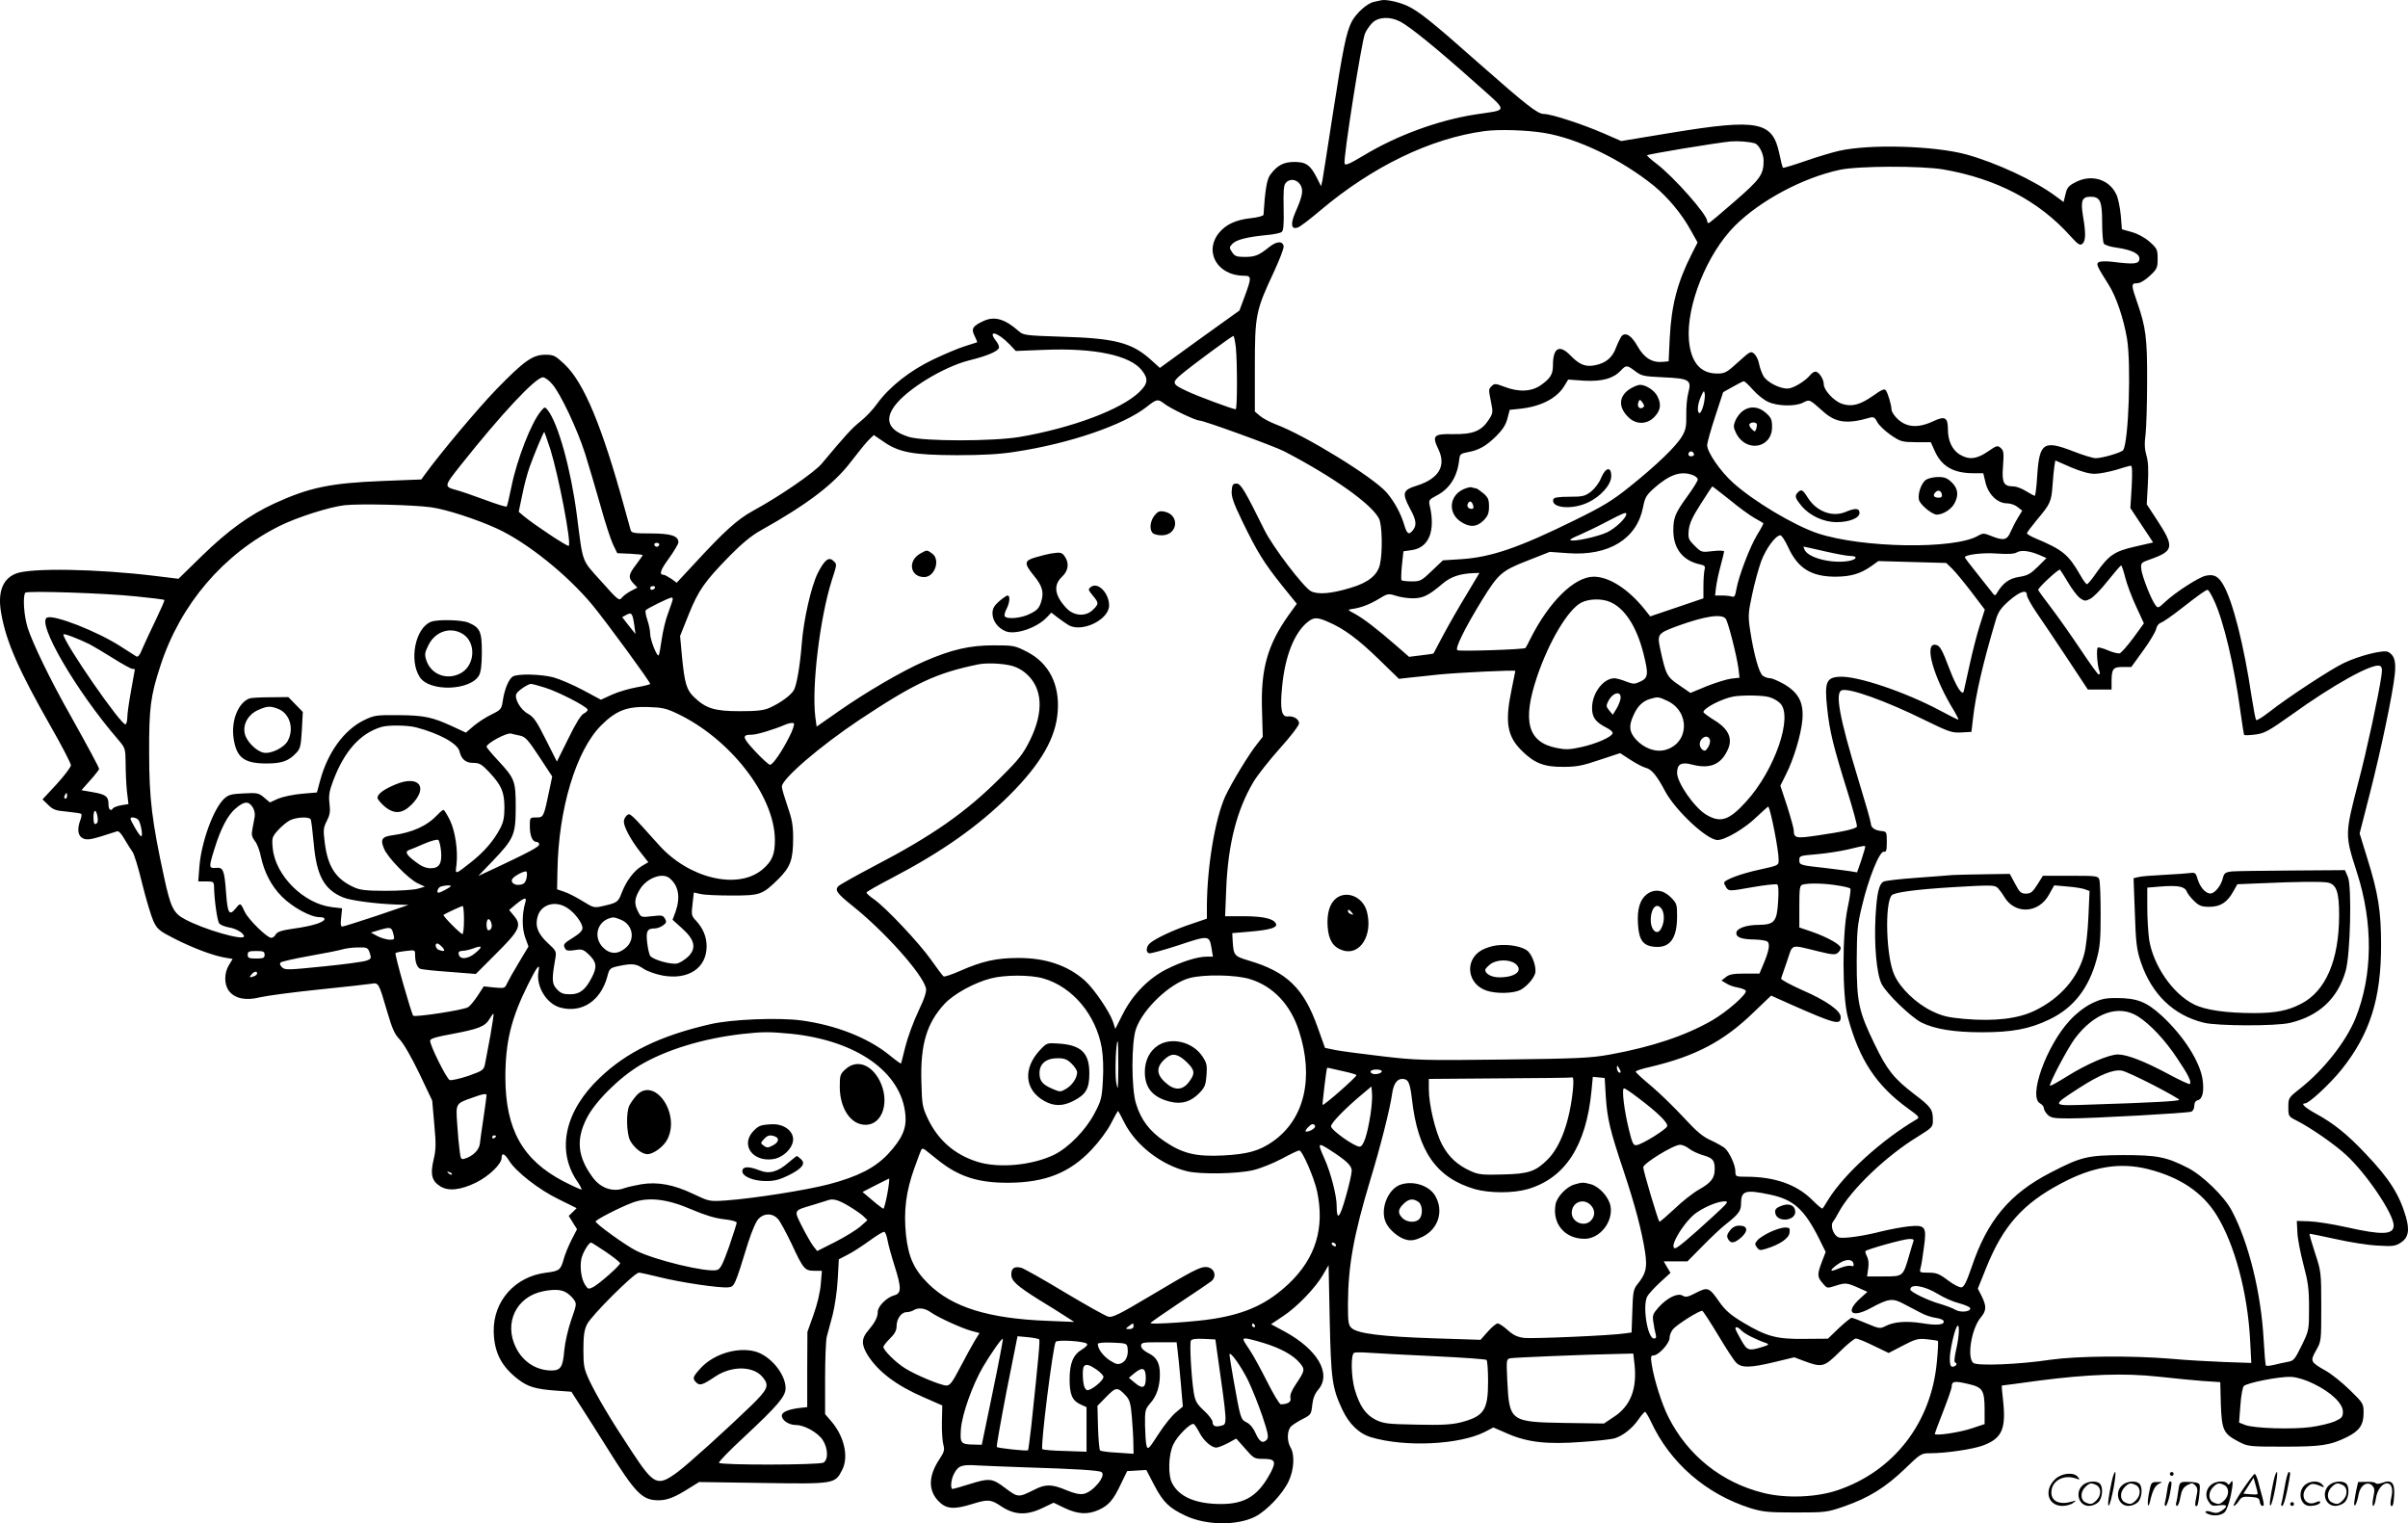 <?xml version="1.0" encoding="UTF-8"?>
<svg xmlns="http://www.w3.org/2000/svg" version="1.0" viewBox="0 0 1280.326 809.798" preserveAspectRatio="xMidYMid meet">
  <g transform="translate(-0.3,810.59) scale(0.1,-0.1)" fill="#000000" stroke="none">
    <path d="M7345 8104 c-5 -1 -22 -5 -37 -8 -37 -8 -95 -61 -119 -107 -28 -57 -45 -137 -100 -493 -27 -176 -52 -334 -55 -351 l-7 -29 -22 44 c-35 69 -58 85 -120 85 -57 0 -91 -18 -128 -68 -18 -23 -28 -83 -36 -213 -1 -6 -30 -14 -67 -18 -77 -8 -131 -32 -168 -76 -84 -101 -11 -230 132 -230 40 0 40 -10 3 -110 l-28 -75 -212 -152 -211 -153 -52 47 c-100 88 -189 111 -473 119 -189 6 -201 8 -225 29 -72 64 -127 81 -184 56 -61 -27 -71 -43 -51 -81 9 -18 15 -33 13 -34 -2 -1 -30 -10 -63 -20 -33 -10 -109 -42 -170 -71 -124 -59 -234 -146 -299 -236 -21 -30 -61 -72 -89 -94 -45 -36 -77 -71 -205 -224 -38 -46 -224 -174 -366 -251 -83 -46 -149 -105 -314 -284 l-91 -98 -29 21 c-17 11 -35 21 -40 21 -26 0 -19 24 28 88 27 38 50 76 50 85 0 34 -40 47 -147 47 -88 0 -102 2 -107 18 -3 9 -17 60 -31 112 -120 438 -217 672 -320 769 -50 47 -58 51 -103 51 -67 0 -113 -33 -261 -185 -100 -104 -293 -334 -377 -449 l-21 -29 -204 -8 c-278 -11 -391 -34 -578 -120 -132 -61 -245 -143 -382 -276 l-127 -124 -123 15 c-311 38 -667 44 -743 12 -71 -29 -97 -102 -76 -214 27 -151 93 -300 265 -602 58 -101 105 -193 105 -202 0 -10 -34 -55 -75 -100 l-76 -82 30 -29 c25 -25 39 -31 100 -36 38 -4 73 -9 76 -12 3 -4 1 -18 -5 -33 -18 -48 -13 -85 14 -97 19 -9 39 -7 95 10 39 12 77 24 85 27 10 4 23 -10 42 -43 15 -26 34 -55 41 -65 8 -9 32 -85 52 -170 21 -84 48 -174 60 -200 20 -42 31 -51 109 -91 98 -50 206 -91 270 -102 l42 -7 -20 -33 c-26 -43 -26 -104 1 -138 31 -40 89 -52 164 -33 34 8 174 27 311 41 137 14 263 28 281 31 39 7 40 5 84 -146 27 -93 40 -122 67 -150 20 -20 63 -95 104 -180 l69 -145 11 -126 c10 -107 9 -136 -4 -190 -18 -77 -9 -112 36 -140 43 -27 108 -20 190 20 69 34 136 99 136 131 0 30 16 24 40 -15 36 -58 157 -153 262 -204 l97 -48 -21 -21 -21 -20 22 -36 22 -35 -30 -58 c-16 -32 -34 -76 -40 -98 -17 -61 -23 -66 -94 -75 -165 -20 -281 -150 -279 -311 2 -112 40 -187 130 -256 52 -40 93 -52 200 -60 l83 -6 52 -81 c29 -45 91 -142 137 -216 152 -243 187 -280 274 -280 48 0 88 16 171 69 l45 28 338 -5 c384 -6 385 -5 423 70 36 70 10 180 -60 260 l-31 36 0 188 c0 104 4 205 9 224 5 19 19 71 31 115 11 44 24 128 27 188 l6 108 46 24 c25 12 77 46 116 74 38 28 74 50 80 48 5 -2 13 -22 17 -45 4 -23 21 -85 38 -138 37 -117 36 -145 -4 -155 -39 -11 -86 -58 -86 -87 0 -29 -15 -57 -51 -100 -37 -42 -37 -76 -1 -133 56 -87 153 -160 297 -222 l98 -43 -2 -89 c-1 -50 3 -104 8 -121 7 -26 4 -38 -20 -74 -61 -91 -62 -169 -4 -227 40 -40 81 -43 177 -13 84 26 99 25 154 -12 69 -46 133 -50 216 -11 l63 30 60 -29 c70 -33 123 -35 180 -9 53 24 77 52 117 136 l34 70 51 3 51 3 42 -81 c48 -91 79 -121 166 -162 110 -52 274 -54 371 -5 62 32 147 122 178 189 28 60 33 139 10 178 -21 36 -19 93 4 114 10 9 38 27 62 39 42 21 44 25 49 73 4 35 13 60 33 83 70 84 -4 212 -178 307 l-74 40 63 42 c75 49 175 153 214 222 l29 50 6 -292 c7 -316 13 -360 66 -474 36 -78 90 -130 154 -149 181 -54 469 -40 604 28 l46 24 76 -33 c105 -46 211 -58 394 -44 78 5 156 14 174 19 44 13 95 53 128 101 15 22 31 40 35 40 3 0 17 -23 31 -52 102 -220 293 -385 529 -460 66 -20 94 -23 240 -23 160 0 168 1 260 33 129 45 218 100 321 199 84 81 87 83 135 83 83 0 226 21 280 41 102 38 124 88 107 242 -5 42 -8 77 -6 77 2 0 90 11 196 26 263 34 454 41 637 21 80 -9 186 -19 236 -23 l92 -6 3 -117 c5 -138 14 -157 92 -198 51 -27 55 -28 242 -28 201 0 247 7 337 51 66 33 88 65 88 128 0 49 -1 52 -73 122 -40 39 -98 86 -129 103 -81 46 -83 50 -51 107 28 49 28 50 28 234 0 181 -1 187 -33 284 -18 55 -31 100 -29 102 1 2 63 -11 137 -27 74 -17 176 -33 225 -35 78 -5 94 -3 122 15 41 26 49 65 28 138 -35 119 -88 203 -213 334 -99 105 -170 162 -265 214 -60 33 -83 55 -58 55 21 0 132 103 194 180 151 189 211 378 210 665 0 176 -15 272 -74 460 l-40 130 55 215 c60 235 121 527 132 631 7 70 -2 101 -35 119 -24 13 -152 -19 -236 -59 -68 -32 -297 -182 -395 -259 -36 -28 -68 -48 -71 -44 -4 4 -14 59 -24 122 -41 276 -100 509 -151 597 -27 46 -50 58 -94 48 -37 -8 -162 -89 -214 -138 -36 -34 -40 -36 -52 -19 -23 29 -72 155 -76 192 -3 34 -2 35 55 55 117 42 121 65 31 203 l-57 87 6 108 c4 76 2 121 -8 153 -9 32 -11 62 -4 112 4 37 8 164 8 282 1 230 -7 287 -53 419 -32 92 -32 101 -1 101 16 0 42 15 68 39 39 37 42 43 42 91 0 49 -3 55 -42 90 -26 23 -63 43 -95 52 l-53 15 -6 74 c-4 42 -14 92 -24 112 -38 80 -132 108 -215 65 -38 -19 -47 -29 -55 -65 l-10 -41 -45 33 c-111 82 -314 176 -473 220 -172 46 -511 56 -676 19 -35 -8 -116 -32 -179 -54 -63 -22 -117 -38 -119 -36 -3 2 -11 35 -19 73 -36 174 -111 189 -575 113 l-266 -44 -94 41 c-113 49 -278 103 -317 103 -34 0 -91 45 -350 273 -249 221 -317 274 -377 302 -46 21 -116 36 -140 29z m103 -113 c52 -27 197 -145 391 -318 189 -169 188 -148 6 -176 -197 -31 -415 -111 -592 -218 -77 -46 -99 -55 -101 -42 -7 29 89 639 108 689 6 16 23 41 38 57 32 33 94 37 150 8z m767 -592 c176 -29 409 -141 582 -281 73 -60 148 -149 196 -237 l36 -64 -31 -61 c-77 -152 -108 -273 -117 -446 l-6 -125 -31 -3 c-56 -5 -98 20 -133 81 -33 59 -64 79 -86 56 -6 -8 -20 -36 -30 -62 -19 -53 -55 -82 -112 -93 -50 -10 -82 3 -129 51 -59 62 -94 43 -94 -51 0 -47 -13 -69 -62 -104 -50 -37 -121 -40 -197 -10 -45 17 -52 18 -66 4 -18 -18 -18 -16 -4 -87 11 -54 10 -59 -14 -95 -38 -58 -84 -76 -189 -74 -103 2 -112 -8 -77 -81 42 -87 3 -155 -112 -192 -78 -24 -83 -39 -40 -121 34 -62 38 -89 17 -116 -21 -28 -32 -22 -46 25 -18 62 -53 126 -94 174 -71 82 -432 304 -590 363 -31 12 -69 32 -84 45 l-27 23 0 239 c0 275 5 298 102 505 30 65 53 125 51 135 -5 29 -37 27 -76 -4 -56 -45 -76 -53 -131 -53 -43 0 -53 4 -67 25 -16 24 -15 27 1 44 19 22 79 37 180 47 39 3 76 11 83 17 9 7 12 41 10 127 -2 88 0 121 11 133 20 25 58 21 77 -8 19 -29 13 -61 -27 -151 -25 -59 -21 -89 13 -78 12 3 67 45 122 92 277 233 584 382 872 421 75 10 224 6 319 -10z m1118 -55 c22 -7 47 -55 47 -91 0 -75 -16 -98 -153 -217 -73 -64 -135 -116 -139 -116 -5 0 -8 5 -8 11 0 34 -178 235 -270 305 -28 21 -50 41 -50 44 0 6 365 66 445 74 41 3 96 -1 128 -10z m1003 -139 c282 -49 508 -167 676 -355 40 -44 50 -51 63 -40 18 15 19 56 3 149 -13 79 -5 101 40 101 51 0 62 -23 62 -134 0 -56 4 -107 9 -115 5 -8 37 -18 70 -22 81 -12 123 -33 119 -62 -3 -25 -30 -27 -143 -13 -33 4 -66 3 -73 -2 -15 -10 -12 -17 54 -122 39 -62 78 -177 96 -283 23 -135 9 -549 -20 -594 -9 -13 -111 -43 -146 -43 -15 0 -67 16 -116 35 -161 63 -183 48 -195 -125 -3 -60 -10 -110 -13 -110 -4 0 -25 12 -47 25 -22 14 -52 25 -66 25 -53 0 -63 19 -56 107 5 70 4 83 -12 97 -17 15 -21 14 -69 -19 -60 -41 -101 -45 -150 -15 -39 24 -62 73 -62 133 0 65 -16 73 -81 42 -83 -38 -145 -31 -194 21 -14 15 -25 34 -25 43 0 22 -18 83 -29 100 -8 12 -21 7 -70 -28 -69 -48 -112 -59 -164 -42 -43 14 -97 73 -97 104 0 27 -26 67 -44 67 -8 0 -20 -8 -27 -17 -29 -35 -93 -73 -122 -73 -44 0 -110 35 -128 67 -9 16 -19 44 -23 64 -3 20 -15 44 -25 53 -18 17 -22 15 -86 -43 -61 -56 -71 -61 -112 -61 -89 0 -140 60 -150 178 -15 182 96 459 244 607 135 135 362 256 558 298 98 21 432 22 551 2z m-4966 -929 l34 -36 151 6 c267 11 458 -29 520 -110 35 -45 31 -70 -14 -114 -96 -93 -357 -191 -636 -239 -146 -24 -507 -24 -589 0 -106 33 -132 88 -77 164 65 89 259 208 397 243 93 23 151 47 158 66 3 7 -4 24 -15 37 -48 62 8 48 71 -17z m1204 -17 c8 -85 8 -329 -1 -329 -15 0 -206 71 -258 96 -82 38 -84 45 -28 92 56 47 265 201 274 202 3 0 9 -28 13 -61z m2123 -126 c34 -26 45 -28 149 -33 139 -6 152 -14 134 -81 -7 -24 -12 -77 -11 -118 1 -62 -3 -81 -23 -115 -32 -54 -135 -153 -276 -266 -96 -77 -144 -106 -295 -180 -296 -146 -445 -197 -605 -207 l-95 -6 -59 -56 c-54 -52 -61 -56 -106 -56 -27 0 -51 3 -55 6 -3 4 -2 40 2 80 l8 74 42 6 c94 12 130 102 97 241 -5 23 -1 29 33 47 74 37 115 102 125 196 3 26 8 30 45 37 58 10 99 33 153 87 33 33 50 60 58 92 l12 46 57 6 c110 12 195 56 234 122 l20 33 84 -6 c96 -5 155 11 195 53 29 31 33 31 77 -2z m-5758 -69 c44 -50 134 -241 175 -370 19 -60 55 -183 81 -274 25 -91 56 -185 68 -210 l22 -45 68 -3 c37 -2 67 -5 67 -7 0 -3 -16 -25 -35 -51 -41 -53 -43 -69 -14 -100 l21 -22 -33 -17 c-19 -10 -41 -26 -49 -36 -15 -19 -20 -15 -110 86 -107 119 -96 90 -130 353 -32 245 -99 486 -155 558 -15 18 -16 18 -36 -6 -51 -60 -128 -258 -157 -403 -11 -54 -22 -101 -25 -104 -4 -3 -55 13 -114 35 -59 22 -126 45 -148 51 -73 20 -73 19 16 132 220 277 400 469 439 469 10 0 32 -16 49 -36z m6384 -30 c23 -26 59 -55 82 -65 50 -23 145 -25 186 -3 34 17 32 18 106 -48 67 -60 127 -68 250 -32 17 5 25 0 37 -23 8 -17 40 -47 71 -69 54 -37 61 -38 135 -39 l79 0 21 -47 c37 -82 99 -118 207 -118 l51 0 12 -50 c15 -63 64 -110 114 -110 19 0 44 -9 57 -20 l24 -19 -23 -38 c-13 -21 -30 -55 -39 -75 -18 -44 -38 -48 -104 -21 -37 15 -44 15 -68 1 -125 -74 -618 -66 -855 13 -128 44 -336 168 -448 268 -68 61 -138 163 -138 200 0 14 20 84 43 154 l42 128 50 28 c28 16 54 29 59 30 5 1 27 -20 49 -45z m-263 -83 c-6 -23 -15 -41 -20 -41 -15 0 -12 47 7 88 14 32 17 34 20 15 2 -12 -1 -40 -7 -62z m-2867 9 c33 -26 167 -90 188 -90 23 0 394 -135 449 -163 258 -134 465 -280 505 -358 17 -32 20 -180 5 -244 -13 -57 -63 -97 -155 -124 -105 -32 -174 -37 -212 -18 -39 21 -201 233 -246 323 -108 218 -127 249 -150 249 -18 0 -23 -6 -25 -38 -3 -30 9 -65 57 -164 79 -162 112 -216 209 -338 l80 -99 -44 -61 c-112 -158 -148 -287 -141 -503 l4 -143 -29 -37 c-46 -57 -138 -210 -171 -281 -54 -121 -96 -373 -97 -583 l0 -66 -82 -28 c-89 -29 -192 -77 -220 -102 -21 -17 -24 -48 -6 -54 7 -3 78 17 158 43 162 54 163 53 175 -18 l7 -43 -34 0 c-48 0 -131 -26 -213 -67 -95 -48 -181 -136 -232 -238 l-40 -79 -12 37 c-18 54 -101 176 -149 219 -90 81 -210 122 -357 121 -114 0 -190 -17 -308 -69 -43 -19 -82 -32 -87 -29 -5 3 -34 42 -65 86 -63 90 -243 281 -305 324 -22 15 -40 31 -40 36 0 4 60 38 133 76 268 140 462 277 628 442 167 167 247 305 256 447 10 143 -48 255 -162 314 -66 34 -72 35 -179 35 -128 0 -222 -22 -366 -84 -116 -50 -312 -164 -459 -267 l-116 -81 -7 51 c-20 161 24 525 87 725 29 90 29 86 9 105 -24 24 -48 5 -84 -67 -34 -70 -74 -243 -84 -372 -9 -115 -26 -216 -41 -246 -15 -28 -70 -69 -130 -96 -31 -14 -67 -18 -160 -18 -134 0 -180 15 -243 76 -39 38 -49 73 -63 214 l-10 110 46 115 c52 128 83 173 218 311 63 64 116 108 163 134 249 139 391 247 482 367 39 51 82 104 96 117 l25 24 53 -36 c82 -57 157 -70 388 -71 136 0 230 5 310 18 287 43 577 142 700 239 53 42 59 43 93 17z m-3264 -242 c44 -141 113 -499 98 -514 -6 -6 -185 113 -239 158 l-27 23 19 91 c10 51 28 118 40 150 21 60 73 184 77 184 1 0 15 -42 32 -92z m6081 -29 c0 -5 -7 -9 -15 -9 -15 0 -20 12 -9 23 8 8 24 -1 24 -14z m2130 -102 c25 0 76 10 114 21 37 12 73 22 79 22 7 0 8 -37 4 -113 l-7 -112 43 -65 c24 -36 51 -77 61 -92 l17 -26 -96 -22 c-110 -25 -139 -45 -207 -141 -22 -33 -45 -59 -49 -59 -4 0 -20 21 -35 48 -64 111 -93 135 -241 197 -24 10 -43 22 -43 26 0 4 24 36 53 71 71 84 77 97 83 181 3 40 7 86 10 104 l5 31 82 -36 c55 -23 97 -35 127 -35z m-2136 -7 c14 -5 26 -16 26 -23 0 -8 -25 -48 -55 -89 -65 -90 -75 -113 -75 -182 0 -97 51 -162 144 -181 23 -5 27 -10 22 -28 -3 -12 -6 -51 -6 -87 l0 -65 -141 -48 -142 -48 -30 38 c-87 108 -189 173 -270 173 -103 0 -238 -133 -337 -330 -12 -25 -24 -47 -26 -49 -7 -8 -349 -19 -362 -12 -15 8 40 119 133 270 85 137 103 153 239 206 l119 47 97 -7 c217 -16 366 76 399 244 10 53 18 65 59 102 83 73 143 93 206 69z m194 -130 c47 -39 107 -83 132 -97 25 -14 47 -27 49 -29 1 -1 -13 -29 -33 -61 -39 -64 -99 -221 -111 -291 -5 -33 -11 -42 -22 -38 -8 3 -32 6 -53 6 l-38 0 5 43 c3 23 13 74 24 113 10 38 19 74 19 78 0 5 -27 6 -60 2 -60 -7 -61 -7 -97 29 -33 33 -35 39 -31 83 4 35 19 69 64 139 32 51 60 93 62 93 1 0 42 -32 90 -70z m-6903 -41 c81 -11 243 -64 350 -113 161 -74 376 -247 509 -408 75 -91 306 -407 306 -418 0 -3 -32 -11 -72 -18 -39 -7 -98 -24 -131 -39 l-59 -27 -97 52 c-53 28 -123 58 -156 67 -66 17 -187 20 -214 5 -22 -11 -46 -68 -55 -131 -6 -42 -10 -47 -59 -71 -29 -14 -71 -41 -95 -61 l-42 -36 -73 34 c-107 49 -149 58 -287 59 -118 1 -128 -1 -182 -27 -106 -52 -193 -172 -233 -321 l-17 -63 -81 -7 c-45 -4 -101 -16 -125 -26 l-44 -20 -31 26 c-28 24 -37 26 -108 22 -66 -3 -81 -7 -104 -28 -57 -53 -122 -231 -132 -362 l-6 -78 42 0 c38 0 41 -2 42 -27 1 -70 17 -184 28 -197 6 -7 28 -16 49 -20 40 -6 82 -31 82 -48 0 -25 -215 37 -314 91 -61 32 -76 63 -111 225 -64 296 -79 417 -79 656 -1 242 7 305 60 467 106 326 334 593 632 742 94 47 267 102 347 111 86 9 365 2 460 -11z m6355 -36 c0 -21 -57 -75 -102 -97 -51 -24 -185 -53 -196 -41 -3 3 19 15 49 27 30 13 95 44 144 70 92 48 105 53 105 41z m860 -175 c52 -114 123 -158 254 -158 80 1 129 15 187 55 l39 28 181 -5 180 -5 30 -29 c17 -16 63 -72 103 -124 l72 -95 -27 -85 c-15 -47 -39 -141 -54 -210 -15 -69 -29 -132 -31 -140 -8 -24 -39 24 -74 115 -42 111 -53 130 -77 133 -62 9 -8 -178 102 -355 14 -24 23 -43 20 -43 -4 0 -48 22 -98 49 -186 99 -441 185 -534 179 -70 -4 -80 -29 -65 -168 13 -122 32 -200 108 -443 30 -97 53 -181 50 -186 -8 -12 -74 -27 -205 -46 -121 -18 -130 -16 -131 28 0 9 -16 67 -35 127 l-36 109 29 58 c42 82 81 213 88 291 8 92 -19 144 -96 190 -30 17 -64 32 -75 32 -12 0 -29 6 -39 13 -21 15 -49 119 -68 244 -11 74 -10 91 11 188 12 58 34 138 48 177 25 67 77 138 102 138 7 0 25 -28 41 -62z m-6002 11 c-2 -6 -8 -10 -13 -10 -5 0 -11 4 -13 10 -2 6 4 11 13 11 9 0 15 -5 13 -11z m6197 -34 c61 -14 122 -25 138 -25 39 0 33 -18 -8 -26 -88 -16 -213 14 -236 57 -5 11 -8 19 -7 19 2 0 53 -11 113 -25z m1140 -19 l39 -17 -46 -46 c-39 -38 -54 -47 -99 -54 -53 -8 -86 -32 -118 -85 -10 -18 -12 -17 -33 11 -13 16 -49 62 -80 101 -32 40 -58 74 -58 77 0 14 96 26 171 20 58 -4 92 -2 105 6 23 14 66 9 119 -13z m458 -121 c9 -36 35 -105 58 -154 l41 -89 -56 -77 c-31 -42 -64 -79 -72 -82 -8 -3 -36 4 -62 15 -25 11 -51 18 -55 15 -9 -6 -3 -97 9 -127 3 -9 2 -16 -4 -16 -5 0 -46 57 -92 126 -46 69 -116 169 -156 222 -41 53 -74 99 -74 102 0 12 110 114 116 107 3 -3 23 -34 43 -68 20 -34 48 -71 62 -82 24 -17 30 -18 55 -5 16 7 58 50 94 96 36 45 68 82 71 82 3 0 13 -29 22 -65z m-3502 -89 c-38 -62 -93 -158 -122 -212 -29 -55 -53 -100 -54 -102 -2 -2 -31 -6 -66 -10 l-64 -8 -70 61 c-101 88 -173 143 -219 168 -38 20 -39 22 -16 25 46 6 95 24 144 54 47 29 51 29 90 17 23 -8 64 -14 92 -14 55 1 83 15 157 78 44 37 92 53 164 56 l32 1 -68 -114z m-4316 34 c-3 -5 -10 -10 -16 -10 -5 0 -9 5 -9 10 0 6 7 10 16 10 8 0 12 -4 9 -10z m8289 -64 c51 -107 108 -347 141 -591 9 -66 18 -122 20 -126 3 -3 29 -2 60 2 48 6 71 19 188 102 226 163 434 278 473 263 12 -5 14 -16 9 -53 -15 -103 -78 -397 -122 -563 -73 -282 -73 -280 -9 -480 88 -271 85 -550 -7 -778 -51 -124 -165 -269 -288 -368 -69 -54 -69 -55 -69 -104 0 -48 1 -50 43 -71 75 -38 201 -125 264 -183 108 -99 253 -314 253 -375 0 -50 -61 -52 -248 -10 -75 17 -166 31 -202 32 l-65 2 3 -60 c1 -33 16 -110 32 -171 25 -94 30 -129 30 -230 0 -119 0 -121 -39 -201 -38 -77 -42 -82 -78 -88 -21 -4 -53 -11 -72 -16 -19 -4 -37 -6 -40 -3 -3 3 -8 62 -12 132 -13 252 -80 523 -170 692 -40 76 -156 188 -235 228 -114 58 -162 67 -344 67 -188 -1 -222 -9 -384 -93 -218 -112 -337 -255 -420 -503 -27 -78 -40 -105 -54 -107 -10 -2 -43 15 -73 38 -45 34 -61 40 -102 40 -46 0 -49 1 -43 23 4 12 12 61 18 109 16 114 9 123 -82 114 -36 -4 -99 -16 -141 -26 -95 -25 -202 -40 -228 -33 -27 7 -48 60 -33 82 7 9 21 32 32 53 64 119 252 299 418 400 80 50 82 52 82 90 0 55 -10 70 -99 137 -108 83 -144 127 -211 266 -84 173 -95 222 -95 440 1 161 3 192 28 294 34 145 93 292 116 289 13 -3 16 7 16 52 0 54 -1 55 -30 58 -36 4 -55 19 -55 41 0 9 -31 117 -69 241 -97 318 -122 453 -86 466 37 15 237 -57 441 -158 129 -63 146 -69 195 -66 l54 3 8 69 c14 127 53 297 123 531 12 39 27 60 70 98 57 49 94 61 94 29 0 -10 23 -52 51 -93 28 -40 101 -149 162 -241 l111 -168 63 0 63 0 0 38 c0 72 7 82 59 82 l46 0 63 87 c35 48 66 100 69 115 3 16 14 30 27 34 11 4 59 37 106 74 95 74 131 100 141 100 4 0 19 -24 33 -54z m-11045 19 c79 -8 146 -16 148 -19 2 -2 -18 -48 -44 -102 -27 -55 -58 -123 -71 -152 -15 -38 -25 -51 -34 -46 -7 4 -44 28 -83 53 -124 80 -351 169 -391 154 -60 -23 153 -390 377 -649 38 -45 39 -46 40 -127 0 -45 3 -112 7 -149 l8 -67 -38 -6 c-21 -4 -40 -11 -44 -16 -11 -18 -24 -8 -24 19 0 43 -13 54 -81 66 l-63 11 47 53 c26 29 47 56 47 60 -1 9 -55 110 -154 287 -104 183 -201 384 -226 464 -20 63 -27 170 -12 186 10 11 422 -2 591 -20z m2851 -14 c0 -5 -11 -38 -24 -73 -14 -35 -29 -100 -35 -143 -6 -43 -13 -81 -16 -83 -9 -9 -45 83 -45 114 0 17 -7 51 -15 74 -8 23 -12 46 -9 51 5 9 121 66 137 68 4 1 7 -3 7 -8z m4983 -15 c78 -33 141 -130 177 -270 29 -114 27 -133 -14 -153 -32 -15 -38 -15 -78 0 -24 10 -52 17 -61 17 -59 0 -118 -78 -119 -155 -1 -52 17 -77 75 -107 21 -10 37 -24 34 -31 -6 -20 -89 -56 -167 -73 -63 -14 -84 -14 -133 -4 -151 31 -181 142 -102 377 63 187 164 357 235 395 41 21 108 23 153 4z m-5188 -121 l7 -50 -36 45 -35 45 22 12 c28 15 33 9 42 -52z m5803 32 c13 -15 58 -193 68 -263 l6 -51 -44 -5 c-24 -3 -82 -21 -130 -40 l-87 -36 -61 42 c-65 44 -70 54 -101 198 -15 73 -11 78 99 118 139 50 228 64 250 37z m-2114 -17 c83 -35 160 -92 269 -198 l108 -105 62 7 c34 3 102 11 151 16 102 10 406 25 406 19 0 -2 -9 -47 -20 -99 -36 -172 -24 -247 52 -323 68 -68 120 -89 223 -88 70 0 102 6 193 37 l109 36 54 -35 c30 -20 67 -39 82 -43 31 -7 60 -42 103 -124 55 -103 223 -260 279 -260 41 0 147 63 207 122 34 32 62 57 63 56 14 -22 55 -232 55 -283 0 -30 0 -30 -100 -52 -102 -22 -190 -55 -190 -71 0 -4 6 -16 13 -27 13 -17 18 -17 136 4 67 12 127 18 133 15 7 -4 9 -37 5 -93 -6 -104 -20 -121 -101 -122 -70 0 -121 -19 -121 -44 0 -23 28 -33 100 -34 28 -1 56 -5 64 -10 17 -11 10 -50 -20 -121 l-21 -50 -78 0 c-61 0 -83 -4 -101 -19 l-23 -18 25 -15 c13 -9 41 -19 61 -22 21 -4 40 -11 43 -17 10 -16 -98 -111 -179 -158 -143 -82 -320 -141 -546 -182 -102 -18 -166 -21 -565 -26 -417 -5 -464 -4 -640 17 -104 12 -216 27 -249 33 l-58 12 -39 109 c-73 207 -163 295 -366 355 -79 24 -81 27 -86 106 l-2 40 94 8 c104 9 145 21 139 40 -10 28 -63 41 -167 42 l-104 0 6 150 c10 234 56 414 144 563 20 34 83 114 140 178 57 63 103 123 103 134 0 23 -30 41 -61 37 -32 -3 -41 40 -29 158 15 162 65 288 137 345 32 25 50 25 107 0z m-6585 -119 c21 -11 78 -45 126 -75 49 -31 95 -56 102 -56 7 0 13 -1 13 -3 0 -2 -9 -52 -20 -112 -11 -60 -20 -123 -20 -141 0 -18 -4 -35 -9 -39 -20 -12 -331 438 -331 478 0 8 82 -24 139 -52z m4892 -112 c34 -7 64 -23 90 -46 86 -77 92 -202 19 -351 -37 -75 -59 -103 -159 -202 -183 -183 -360 -307 -673 -470 -95 -50 -179 -97 -187 -105 -21 -21 -8 -39 76 -106 171 -137 370 -360 389 -436 5 -17 -7 -54 -40 -123 -26 -55 -57 -139 -69 -187 -12 -48 -22 -90 -24 -91 -1 -2 -30 19 -64 47 -114 91 -282 157 -466 182 -121 16 -373 6 -483 -20 -266 -61 -445 -148 -588 -285 -185 -175 -231 -383 -123 -546 17 -24 28 -46 26 -48 -2 -2 -46 18 -97 44 -216 113 -307 275 -308 550 0 190 30 314 120 495 49 99 66 119 56 70 -14 -78 42 -172 117 -192 114 -30 214 36 249 165 11 43 14 46 60 56 72 15 93 13 132 -14 19 -13 64 -29 100 -36 138 -26 236 39 236 155 0 51 -19 96 -57 137 -23 24 -25 31 -18 87 l7 62 37 -8 c20 -5 95 -8 166 -8 150 0 161 4 246 87 65 65 79 103 79 219 0 67 -6 101 -30 169 -16 47 -30 93 -30 104 0 41 203 215 411 354 297 197 410 250 634 296 40 8 115 6 166 -5z m-2470 -119 c71 -22 220 -99 226 -116 2 -6 -7 -15 -19 -21 -15 -6 -43 -51 -83 -133 l-61 -123 -59 117 c-49 98 -64 120 -96 138 -40 22 -73 82 -60 106 9 17 62 52 77 52 7 0 40 -9 75 -20z m5719 -52 c0 -13 -10 -39 -21 -58 l-21 -34 -19 23 c-17 21 -17 25 -4 51 22 43 65 55 65 18z m789 2 c19 -5 45 -19 58 -32 72 -68 -27 -357 -181 -525 -90 -99 -135 -113 -210 -69 -63 37 -156 170 -156 223 0 46 22 59 76 45 94 -25 152 -4 189 69 34 64 13 117 -67 166 -32 20 -58 39 -58 43 0 21 96 71 160 83 47 8 155 7 189 -3z m-543 -19 c125 -57 119 -227 -9 -262 -52 -14 -114 9 -157 57 -35 40 -38 71 -11 129 21 47 48 73 87 85 41 12 45 12 90 -9z m-5264 -68 c282 -133 517 -435 521 -668 1 -81 -14 -118 -68 -163 -131 -108 -390 -46 -549 132 -155 173 -153 171 -170 157 -9 -7 -16 -22 -16 -33 0 -28 36 -96 86 -160 l44 -56 -34 -20 c-42 -25 -82 -78 -106 -139 -20 -53 -24 -56 -97 -73 -52 -12 -53 -11 -112 25 -32 20 -76 43 -98 50 l-38 13 2 99 c5 327 99 639 232 772 79 79 137 102 251 98 71 -2 96 -7 152 -34z m598 -124 c-41 -81 -88 -149 -103 -149 -6 0 -42 32 -79 72 -69 74 -72 88 -17 88 26 0 116 27 179 54 19 8 39 11 44 6 4 -4 -6 -36 -24 -71z m-1985 50 c123 -32 221 -86 231 -127 10 -43 33 -62 74 -62 32 0 44 -7 83 -48 67 -72 81 -105 82 -187 0 -54 -5 -80 -23 -114 -34 -65 -86 -125 -156 -180 -85 -67 -83 -66 -76 -13 9 77 -7 180 -35 238 -15 30 -30 54 -34 54 -4 0 -18 -11 -31 -25 -56 -60 -133 -95 -242 -110 -54 -7 -64 -22 -43 -71 19 -47 127 -158 177 -183 l40 -19 -38 -11 c-22 -6 -97 -11 -169 -11 -104 0 -138 4 -170 19 -96 43 -139 109 -155 235 -9 70 -8 81 11 118 16 32 19 50 14 91 -5 42 -2 65 19 121 60 159 143 252 256 287 37 11 139 10 185 -2z m553 -44 c28 -6 43 -22 102 -112 l69 -105 -15 -72 c-30 -145 -31 -146 -69 -146 -35 0 -35 0 -35 -46 0 -51 14 -84 35 -84 8 0 15 -6 15 -13 0 -13 -55 -42 -229 -124 l-95 -44 77 80 c113 118 122 140 122 286 0 140 -5 152 -95 249 -33 35 -60 68 -60 72 0 18 107 76 130 70 8 -3 30 -7 48 -11z m6326 -21 c4 -9 -1 -28 -9 -41 -13 -20 -19 -22 -31 -12 -17 14 -18 41 -2 57 17 17 35 15 42 -4z m-8734 -299 c0 -8 -4 -15 -10 -15 -5 0 -7 7 -4 15 4 8 8 15 10 15 2 0 4 -7 4 -15z m986 -60 c10 -15 14 -36 11 -52 -3 -16 -8 -45 -12 -65 -6 -29 -3 -42 13 -63 12 -14 26 -52 32 -83 18 -84 56 -157 112 -213 56 -56 152 -109 199 -109 19 0 29 -4 27 -12 -6 -17 -69 -36 -164 -49 -64 -9 -87 -17 -95 -31 -5 -10 -16 -18 -24 -18 -22 0 -121 97 -140 137 -24 51 -23 51 -50 18 -33 -40 -42 -25 -50 84 -9 122 -15 137 -54 133 -38 -3 -38 3 -10 94 35 115 73 187 115 222 46 39 68 40 90 7z m-824 -54 c3 -19 0 -32 -9 -35 -9 -4 -13 6 -13 35 0 45 15 45 22 0z m216 -13 c14 -17 26 -88 16 -88 -5 0 -21 23 -36 50 -26 46 -26 50 -9 50 10 0 23 -6 29 -12z m917 2 c3 -5 10 -62 16 -127 15 -172 55 -246 156 -288 37 -16 171 -34 283 -38 l65 -2 -170 -58 c-94 -31 -175 -57 -182 -57 -9 0 -10 14 -6 48 l5 49 -53 6 c-152 18 -303 169 -316 315 -5 54 -3 59 28 94 19 21 48 45 64 53 34 17 101 20 110 5z m693 -168 c6 -67 -9 -92 -55 -92 -25 0 -49 10 -79 33 -50 37 -60 55 -36 64 9 3 46 18 82 34 38 16 69 24 74 19 5 -5 11 -31 14 -58z m7572 20 c0 -4 -10 -36 -21 -71 l-22 -63 -36 6 c-20 3 -79 11 -131 17 -138 15 -140 16 -140 43 0 22 4 23 88 30 48 4 123 15 167 25 97 23 95 23 95 13z m-7118 -167 c-6 -23 -15 -31 -37 -33 -27 -4 -49 14 -38 31 10 17 68 46 75 39 4 -4 4 -21 0 -37z m760 3 c49 -40 60 -101 33 -179 l-16 -43 51 -46 c67 -60 77 -104 33 -149 -17 -16 -43 -33 -58 -37 -31 -8 -126 18 -144 39 -6 7 -13 39 -17 71 -7 62 0 76 41 76 11 0 31 7 43 16 18 12 20 19 11 35 -10 19 -17 20 -69 14 -58 -7 -59 -6 -74 24 -22 41 -20 69 7 115 35 62 119 95 159 64z m6208 -39 c36 -5 68 -13 71 -17 4 -4 -3 -50 -14 -102 -30 -139 -29 -470 1 -582 61 -227 152 -364 321 -486 56 -40 62 -47 46 -56 -186 -109 -386 -291 -470 -426 -15 -25 -29 -47 -32 -49 -2 -3 -27 18 -56 47 -82 81 -199 122 -349 122 -56 0 -58 1 -58 28 0 34 -31 101 -56 124 -11 9 -45 28 -75 42 -43 19 -75 46 -145 122 -49 53 -126 128 -171 166 -46 38 -83 72 -83 77 0 4 35 16 78 25 240 57 389 135 549 290 l93 89 107 -48 c236 -104 263 -111 263 -66 0 33 -77 88 -202 142 -65 29 -117 57 -115 63 2 6 16 48 32 93 32 94 13 88 167 51 72 -18 90 -19 102 -8 9 7 16 18 16 26 0 18 -70 57 -152 86 l-68 23 0 112 c0 98 2 112 18 116 32 9 117 7 182 -4z m-7370 -4 c0 -5 -55 -35 -65 -35 -14 0 -3 29 13 33 25 7 52 8 52 2z m396 -87 c-18 -60 -18 -137 -1 -185 l18 -49 -51 -85 c-28 -46 -56 -96 -63 -111 -11 -26 -14 -27 -68 -22 l-56 6 -33 -51 c-19 -28 -41 -55 -51 -60 -28 -16 -282 -54 -291 -45 -10 12 -100 327 -94 333 2 3 27 8 54 11 49 6 50 6 50 -19 0 -41 11 -69 28 -76 9 -3 79 -11 156 -16 l139 -11 99 99 c135 134 147 158 103 211 l-25 30 37 31 c45 36 58 39 49 9z m220 -27 c40 -24 84 -81 84 -109 0 -14 -16 -30 -50 -51 -52 -32 -55 -37 -41 -60 6 -10 20 -11 51 -6 38 6 45 4 76 -26 39 -38 42 -64 15 -117 -35 -69 -65 -92 -116 -92 -37 0 -51 5 -72 28 -26 28 -27 51 -7 164 6 35 4 40 -40 80 -55 51 -70 93 -53 146 20 60 92 81 153 43z m-546 -66 c0 -41 -4 -75 -8 -75 -10 0 -107 98 -101 102 11 8 95 47 102 47 4 1 7 -33 7 -74z m835 1 c64 -27 77 -106 24 -150 -41 -35 -83 -34 -120 3 -50 51 -34 130 31 154 23 8 28 8 65 -7z m-690 -16 c7 -21 0 -40 -16 -40 -5 0 -9 14 -9 30 0 34 15 40 25 10z m-520 -62 c7 -26 5 -28 -21 -28 -16 1 -45 9 -64 19 l-35 19 50 15 c55 16 61 14 70 -25z m260 -68 c18 -20 11 -25 -19 -14 -17 6 -23 34 -8 34 5 0 17 -9 27 -20z m175 -31 c-39 -33 -83 -36 -88 -6 -3 12 3 17 20 18 13 0 39 6 58 13 48 18 51 9 10 -25z m-561 1 c9 -28 8 -32 -17 -41 -15 -6 -118 -20 -230 -31 -188 -19 -205 -20 -220 -4 -10 10 -13 19 -7 25 6 5 75 21 155 35 80 14 159 30 175 35 17 5 53 10 82 10 48 1 52 -1 62 -29z m-559 -10 c0 -17 -7 -20 -45 -20 -38 0 -45 3 -45 20 0 17 7 20 45 20 38 0 45 -3 45 -20z m-40 -99 c0 -5 -7 -12 -16 -15 -24 -9 -28 -7 -14 9 14 17 30 20 30 6z m4181 -27 c155 -45 279 -193 310 -369 7 -42 10 -109 6 -172 -5 -94 -9 -109 -44 -175 -47 -90 -138 -183 -215 -221 -118 -57 -294 -73 -407 -38 -122 38 -210 115 -265 230 -29 62 -31 75 -34 196 -6 199 29 313 124 415 49 52 156 111 244 134 75 20 213 20 281 0z m1100 -4 c122 -38 213 -135 258 -273 82 -251 30 -472 -139 -590 -72 -50 -133 -67 -265 -74 -143 -7 -214 10 -310 75 -80 54 -126 115 -152 201 -25 81 -25 326 0 397 37 106 180 242 284 270 78 21 250 18 324 -6z m-4041 -301 c-12 -63 -24 -130 -28 -149 -7 -33 -11 -36 -89 -64 -46 -15 -90 -25 -99 -22 -16 6 -104 182 -104 209 0 11 29 20 117 36 143 27 175 40 199 80 10 17 19 29 21 27 2 -2 -6 -54 -17 -117z m1599 11 c350 -36 588 -205 608 -431 7 -72 -17 -127 -93 -209 -68 -72 -158 -119 -314 -160 -123 -32 -397 -75 -545 -86 -90 -6 -90 -6 -175 34 -104 50 -190 66 -277 52 -34 -6 -74 -15 -88 -20 -62 -24 -128 -2 -171 57 -79 107 -89 198 -34 309 44 91 174 220 286 287 139 82 334 142 544 166 108 12 145 12 259 1z m1740 -177 c-1 -121 -2 -131 -11 -83 -8 49 -2 220 8 220 2 0 3 -62 3 -137z m2671 -26 c0 -5 -4 -5 -10 -2 -5 3 -10 14 -10 23 0 15 2 15 10 2 5 -8 10 -19 10 -23z m-1467 2 c32 -7 60 -15 62 -19 4 -7 -174 -164 -180 -158 -2 2 19 183 24 196 1 2 9 1 19 -2 9 -2 43 -10 75 -17z m197 2 c0 -11 -30 -19 -47 -14 -24 8 -13 23 17 23 17 0 30 -4 30 -9z m1016 -100 c-17 -166 -65 -300 -134 -369 -64 -64 -101 -77 -239 -80 -105 -3 -128 -1 -168 17 -72 32 -119 75 -154 141 -36 67 -71 213 -71 297 l0 53 378 3 c207 1 381 3 386 5 5 1 6 -28 2 -67z m175 -36 c8 -117 21 -174 94 -392 61 -182 98 -323 115 -435 12 -83 5 -113 -42 -171 -20 -25 -23 -42 -26 -142 l-4 -113 -36 -5 c-69 -11 -486 -29 -535 -24 -37 5 -58 15 -88 42 -21 19 -45 35 -53 35 -8 0 -32 -20 -53 -44 l-38 -43 -250 8 c-272 9 -403 25 -435 54 -18 16 -20 30 -20 129 1 203 30 365 120 663 54 177 104 376 115 455 7 51 26 78 53 78 33 0 41 -17 52 -105 31 -280 130 -421 335 -481 79 -22 203 -22 280 0 200 58 312 231 340 524 l7 73 32 -3 31 -3 6 -100z m-1251 -94 c-18 -113 -38 -171 -58 -171 -28 0 -152 88 -152 108 0 18 75 95 165 170 l50 42 3 -38 c2 -20 -2 -70 -8 -111z m1421 90 c108 -81 163 -136 156 -153 -7 -18 -131 -95 -162 -100 -17 -3 -23 8 -41 82 -25 101 -40 220 -26 220 5 0 38 -22 73 -49z m-6121 12 c0 -5 -7 -57 -16 -118 -9 -60 -18 -124 -20 -142 -5 -32 -37 -64 -80 -77 -19 -6 -22 -2 -27 41 -4 27 -10 91 -13 143 -8 110 -8 109 77 139 60 22 79 25 79 14z m3391 -145 c61 -121 197 -226 334 -259 70 -17 267 -14 351 6 38 9 106 36 151 60 46 25 88 45 94 45 16 0 79 -144 95 -218 41 -195 -8 -355 -150 -490 -111 -105 -224 -159 -399 -187 -95 -16 -337 -32 -337 -23 0 3 69 51 153 107 83 55 160 107 170 115 34 27 15 76 -30 76 -31 0 -72 -21 -300 -157 -156 -93 -196 -113 -217 -107 -14 3 -119 62 -233 130 -114 69 -218 127 -230 130 -36 9 -53 -2 -53 -35 0 -35 29 -61 152 -138 46 -28 106 -65 133 -83 l50 -32 -145 6 c-310 12 -504 72 -630 196 -77 76 -107 141 -120 261 -13 127 0 230 44 353 19 54 37 101 40 104 3 2 11 0 18 -5 7 -6 38 -30 69 -55 110 -88 214 -121 374 -120 196 1 326 53 442 176 38 40 84 101 103 139 19 37 36 67 37 67 2 0 17 -28 34 -62z m1014 -17 c6 -10 -25 -31 -46 -31 -8 0 -5 7 6 20 20 22 31 25 40 11z m-4355 -55 c0 -3 -4 -8 -10 -11 -5 -3 -10 -1 -10 4 0 6 5 11 10 11 6 0 10 -2 10 -4z m4433 -73 c90 -58 117 -84 117 -111 0 -15 -14 -78 -32 -140 -32 -114 -48 -129 -48 -46 0 53 -31 174 -64 248 -39 87 -37 90 27 49z m1910 7 c14 -12 47 -27 73 -35 55 -16 64 -27 64 -75 0 -47 -19 -72 -85 -109 -30 -17 -89 -63 -130 -103 -42 -39 -77 -69 -79 -67 -8 8 -86 271 -86 289 0 21 161 120 196 120 12 0 33 -9 47 -20z m2443 -110 c168 -43 286 -122 362 -243 96 -154 166 -414 179 -669 l6 -118 -144 5 c-79 3 -205 10 -279 17 -215 18 -505 15 -645 -5 -165 -25 -389 -34 -410 -17 -35 29 -10 182 39 241 31 37 32 59 6 113 l-21 41 45 112 c89 221 194 340 399 448 169 90 313 113 463 75z m-9021 -28 c-3 -3 -11 0 -18 7 -9 10 -8 11 6 5 10 -3 15 -9 12 -12z m2316 -102 c-8 -44 -18 -80 -21 -80 -3 0 -30 20 -59 45 l-52 44 68 35 c37 19 70 35 73 36 3 0 -1 -36 -9 -80z m4693 -5 c125 -26 182 -78 260 -232 l36 -73 -20 -52 c-26 -68 -25 -81 4 -114 23 -28 24 -28 67 -14 53 17 61 17 122 -10 l49 -22 -41 -37 c-79 -73 -42 -104 59 -49 94 51 116 54 175 22 28 -14 68 -36 90 -47 21 -12 57 -24 79 -27 22 -3 41 -10 43 -17 7 -20 -35 -25 -112 -12 -85 13 -148 9 -195 -14 -31 -16 -35 -15 -102 13 -39 17 -74 30 -80 30 -5 0 -36 -25 -68 -55 l-58 -56 -123 -1 c-150 -2 -202 12 -328 87 -68 41 -94 64 -126 109 -54 78 -62 81 -124 49 -44 -23 -55 -25 -72 -15 -26 16 -83 -12 -129 -64 -29 -33 -32 -42 -26 -78 3 -23 9 -51 12 -63 5 -17 2 -23 -9 -23 -34 0 -62 171 -36 223 6 12 36 45 67 74 l57 52 -18 30 -18 31 63 0 63 0 80 81 c44 45 100 98 125 117 66 52 80 71 80 107 0 71 21 78 154 50z m-5734 -79 c73 -31 126 -47 173 -52 38 -4 67 -12 67 -18 0 -6 -19 -64 -41 -129 -34 -95 -46 -118 -64 -123 -54 -14 -328 52 -430 103 -56 28 -215 143 -215 155 0 9 126 74 195 100 85 32 186 20 315 -36z m836 18 c32 -19 68 -44 79 -55 l20 -20 -38 -34 c-21 -18 -81 -55 -134 -82 l-95 -48 -20 25 c-11 14 -38 61 -60 104 -45 90 -48 85 57 116 39 12 75 23 80 25 27 10 56 2 111 -31z m4594 -56 c-124 -114 -189 -168 -200 -168 -39 0 51 148 116 191 50 33 112 58 146 58 25 1 19 -7 -62 -81z m-4972 -11 c12 -12 44 -72 73 -132 63 -136 71 -145 122 -145 l40 0 -6 -72 c-4 -45 -19 -108 -39 -163 l-32 -90 -1 -200 0 -200 -30 -3 c-66 -7 -105 -22 -105 -42 0 -25 37 -50 75 -50 45 0 116 -40 142 -79 29 -44 31 -106 4 -121 -24 -13 -547 -14 -555 -1 -3 5 56 66 132 136 181 169 222 217 222 261 0 75 -81 173 -162 195 -94 25 -219 -13 -288 -87 -44 -48 -47 -56 -25 -78 19 -18 33 -14 103 33 89 58 204 55 252 -7 34 -42 26 -62 -62 -148 -125 -121 -332 -309 -391 -353 -108 -80 -126 -72 -244 107 -114 172 -184 291 -226 378 -29 63 -32 78 -32 164 0 73 4 104 19 135 22 46 252 275 276 275 8 0 58 -11 110 -24 111 -28 322 -59 365 -54 33 3 35 7 106 238 20 62 42 114 56 127 29 30 73 30 101 0z m6038 -122 c-3 -9 -13 -41 -22 -73 -33 -113 -32 -112 -134 -112 l-90 0 6 41 c4 26 2 49 -6 65 -7 13 -11 26 -8 29 10 10 203 64 232 64 21 1 27 -3 22 -14z m-6951 -55 c41 -28 75 -55 75 -60 0 -12 -109 -108 -142 -126 -26 -13 -28 -13 -44 11 -20 30 -29 92 -20 138 6 31 39 87 52 87 3 0 38 -23 79 -50z m3880 40 c3 -5 2 -10 -4 -10 -5 0 -13 5 -16 10 -3 6 -2 10 4 10 5 0 13 -4 16 -10z m2753 -102 c2 -13 -1 -16 -12 -12 -9 3 -34 -1 -56 -10 -22 -9 -43 -16 -46 -16 -12 0 10 23 40 41 36 23 69 21 74 -3z m450 -162 c32 -20 83 -42 113 -49 29 -8 55 -19 57 -25 6 -19 -48 -26 -77 -10 -14 9 -53 23 -86 33 -61 17 -155 63 -155 75 0 33 74 21 148 -24z m-7299 11 c13 -6 32 -23 43 -37 18 -25 18 -26 -12 -112 -17 -49 -33 -119 -37 -163 -7 -86 -19 -105 -67 -105 -81 0 -152 45 -190 122 -65 131 2 270 144 299 55 11 93 10 119 -4z m1942 -107 c37 -27 166 -86 219 -100 l41 -11 -26 -42 c-14 -23 -48 -86 -76 -139 -42 -81 -55 -98 -74 -98 -29 0 -166 57 -222 93 -48 30 -113 95 -113 112 0 6 16 26 35 45 25 24 35 43 35 65 0 39 25 75 53 75 12 0 29 5 37 10 24 16 60 12 91 -10z m4186 -120 c41 -69 84 -135 96 -147 27 -30 74 -30 206 2 l104 25 56 -21 c92 -34 103 -31 184 49 40 40 79 72 88 72 8 0 51 -17 95 -39 l79 -38 75 39 c67 35 81 39 129 34 29 -3 55 -7 58 -9 2 -3 0 -54 -6 -113 -30 -323 -229 -579 -526 -680 -114 -39 -277 -45 -396 -15 -222 55 -402 199 -505 403 -36 71 -77 202 -89 281 -6 40 -5 47 10 47 26 0 85 64 85 93 0 14 8 34 18 46 20 25 143 102 156 98 5 -2 42 -59 83 -127z m-3107 45 c0 -9 -9 -15 -22 -15 -22 1 -23 1 -4 15 25 19 26 19 26 0z m645 5 c3 -5 1 -10 -4 -10 -6 0 -11 5 -11 10 0 6 2 10 4 10 3 0 8 -4 11 -10z m3730 -123 c-11 -49 -13 -73 -6 -75 15 -5 3 -22 -15 -22 -10 0 -14 12 -14 43 0 42 24 149 38 171 15 23 13 -47 -3 -117z m-1142 95 c15 -17 79 -49 132 -67 16 -6 12 -10 -25 -21 -70 -21 -77 -19 -110 39 -16 28 -30 55 -30 60 0 13 16 7 33 -11z m-3735 -47 c5 -5 -1 -78 -42 -463 -8 -67 -15 -124 -17 -126 -6 -6 -159 11 -166 17 -3 3 21 137 52 298 l58 291 55 -5 c30 -3 57 -8 60 -12z m-247 -280 l-58 -280 -40 1 c-72 1 -76 6 -71 82 6 80 62 236 118 332 44 74 100 154 105 148 2 -2 -22 -129 -54 -283z m1191 230 c58 -409 58 -400 23 -409 -31 -8 -45 -1 -45 21 0 9 -20 36 -45 59 -39 36 -47 50 -55 97 -13 83 -23 263 -15 276 4 8 29 11 68 9 l62 -3 7 -50z m250 31 c91 -28 156 -64 192 -106 29 -35 27 -41 -21 -113 -23 -34 -32 -58 -29 -73 6 -21 -13 -33 -51 -34 -7 0 -40 55 -74 123 -34 67 -74 140 -89 162 -42 63 -43 65 -23 65 10 0 53 -11 95 -24z m-940 -4 c6 -6 -5 -17 -27 -31 -46 -27 -65 -73 -65 -158 0 -81 14 -113 57 -133 l33 -15 0 -118 0 -119 -114 4 c-63 1 -118 6 -121 10 -11 11 56 545 71 570 8 13 152 4 166 -10z m216 -21 c6 -38 -7 -71 -32 -82 -19 -9 -30 -6 -63 15 -36 24 -63 61 -63 87 0 6 31 9 78 7 72 -3 77 -4 80 -27z m266 -13 c3 -24 11 -101 17 -172 l11 -128 -37 -31 c-21 -17 -63 -69 -93 -116 -51 -79 -56 -84 -63 -61 -4 14 -7 63 -8 109 -1 79 1 85 28 117 34 38 51 89 51 154 0 60 -17 91 -63 113 -23 12 -37 26 -37 38 0 17 8 19 94 19 l95 0 5 -42z m1364 -32 c149 -7 275 -16 279 -20 4 -4 8 -55 8 -114 0 -154 -22 -186 -146 -218 -48 -12 -101 -15 -233 -12 -155 3 -175 5 -219 26 -53 27 -85 73 -111 161 -19 66 -22 187 -3 195 6 3 44 3 82 0 39 -3 193 -11 343 -18z m-988 -131 c21 -44 55 -129 75 -188 29 -86 34 -111 25 -123 -21 -25 -40 -15 -60 30 -12 28 -30 51 -49 60 -32 17 -32 16 -71 235 -11 63 -20 119 -20 125 1 24 63 -63 100 -139z m2054 84 c13 -128 -22 -218 -109 -275 l-54 -36 -208 3 c-291 5 -295 8 -306 226 -5 110 -5 113 16 118 21 4 404 20 573 23 l81 2 7 -61z m-2861 -24 c20 -14 37 -32 37 -39 0 -14 -35 -48 -67 -65 -19 -9 -24 -8 -33 8 -11 22 -14 104 -3 114 11 12 28 8 66 -18z m262 -45 c0 -54 -17 -61 -60 -24 l-30 25 30 25 c43 35 60 28 60 -26z m6210 -31 c93 -45 155 -105 155 -148 0 -28 -5 -34 -44 -52 -24 -10 -82 -24 -127 -30 -97 -13 -299 -7 -348 11 l-33 13 7 91 c3 50 12 97 18 103 18 18 193 52 252 49 32 -2 75 -15 120 -37z m-1836 -1 c75 -17 85 -33 86 -131 l0 -82 -69 -23 c-65 -22 -196 -41 -196 -29 0 3 20 57 45 120 25 64 45 122 45 130 0 30 14 33 89 15z m-4480 -62 c20 -21 26 -41 32 -113 4 -49 8 -112 8 -142 l1 -54 -86 6 c-47 2 -88 8 -92 12 -4 3 -9 58 -11 122 l-3 115 48 49 c51 52 59 52 103 5z m391 -196 c22 -43 64 -80 90 -80 9 0 37 11 62 24 l44 24 48 -54 c45 -52 49 -54 97 -54 60 0 68 -13 41 -67 -66 -127 -136 -173 -267 -173 -133 0 -223 38 -260 111 -23 43 -19 153 6 205 22 47 94 118 110 109 5 -4 18 -24 29 -45z m-925 -185 c264 -8 391 -16 404 -25 29 -17 -44 -106 -94 -116 -22 -4 -50 2 -93 20 -76 32 -110 33 -170 2 -84 -42 -86 -42 -153 8 -71 54 -84 55 -194 21 -44 -14 -83 -25 -87 -25 -13 0 -9 50 7 80 23 45 42 51 130 45 44 -2 157 -7 250 -10z M8672 6040 c-62 -38 -67 -97 -12 -151 41 -42 101 -41 141 2 32 35 36 66 14 109 -16 31 -61 60 -92 60 -10 0 -33 -9 -51 -20z m66 -101 c-18 -11 -32 6 -24 28 7 17 8 17 22 -1 11 -16 11 -21 2 -27z M8516 5565 c-10 -26 -34 -57 -54 -73 -32 -24 -44 -27 -115 -27 -57 0 -82 -4 -85 -13 -15 -47 98 -58 183 -18 69 32 125 95 125 141 0 53 -30 47 -54 -10z M7780 5503 c-72 -36 -78 -125 -11 -170 47 -32 86 -30 122 6 23 24 29 38 29 74 0 38 -5 49 -31 71 -17 14 -34 26 -39 26 -5 0 -14 2 -22 5 -7 3 -29 -3 -48 -12z m54 -79 c8 -21 1 -28 -18 -21 -9 4 -13 13 -10 22 8 20 20 19 28 -1z M9268 5920 c-14 -10 -31 -33 -38 -50 -11 -27 -11 -37 3 -65 51 -107 192 -84 192 31 0 39 -5 50 -33 75 -39 35 -87 38 -124 9z m75 -67 c3 -5 1 -16 -2 -27 -7 -17 -8 -17 -24 -1 -10 9 -15 21 -12 26 7 11 32 12 38 2z M10243 5555 c-28 -20 -48 -87 -34 -114 16 -29 70 -71 92 -71 33 0 78 29 94 60 23 44 19 78 -14 111 -24 23 -38 29 -73 29 -24 0 -53 -7 -65 -15z m85 -78 c2 -11 -3 -17 -16 -17 -26 0 -34 11 -20 27 14 17 32 12 36 -10z M9562 5488 c-18 -18 -15 -30 20 -72 42 -51 117 -86 186 -86 68 0 122 22 122 49 0 26 -23 27 -75 5 -70 -29 -154 3 -200 76 -27 43 -34 47 -53 28z M6141 5365 c-23 -30 -28 -74 -9 -93 7 -7 28 -12 48 -12 86 0 98 109 14 126 -26 5 -35 1 -53 -21z M4898 5164 c-71 -38 -57 -126 19 -126 57 0 88 94 41 126 -27 19 -26 19 -60 0z M5590 5163 c-14 -2 -49 -11 -77 -19 -65 -18 -67 -32 -14 -97 47 -57 56 -90 39 -143 -10 -31 -22 -44 -58 -61 -45 -24 -124 -31 -135 -13 -3 5 1 23 10 39 17 34 20 71 5 71 -5 0 -25 -14 -45 -31 -27 -24 -35 -39 -35 -64 0 -39 28 -78 70 -95 51 -21 167 18 219 74 l24 25 36 -28 c20 -15 46 -33 58 -40 73 -38 213 32 213 106 0 66 -59 126 -96 99 -17 -13 -16 -15 9 -46 33 -39 33 -45 2 -75 -38 -39 -102 -35 -142 8 -63 67 -71 122 -23 167 34 32 39 72 14 108 -15 22 -24 23 -74 15z M2294 4800 c-83 -33 -117 -205 -59 -294 52 -80 272 -72 316 11 9 17 14 59 14 123 0 109 -10 130 -72 156 -35 15 -165 18 -199 4z m172 -66 c68 -45 63 -160 -8 -204 -73 -44 -162 -13 -188 65 -10 30 -9 41 10 79 36 76 120 103 186 60z M1330 4393 c-60 -22 -99 -118 -85 -212 15 -103 56 -134 175 -134 82 0 118 13 159 57 21 22 24 38 29 121 l5 96 -39 40 -38 39 -96 -1 c-52 0 -102 -3 -110 -6z m155 -57 c59 -25 82 -104 49 -167 -19 -38 -93 -74 -132 -64 -40 10 -91 63 -98 103 -10 50 20 100 71 123 49 22 66 23 110 5z M11868 3473 c-31 -4 -39 -9 -45 -31 -8 -36 -31 -70 -55 -83 -26 -14 -64 20 -80 72 -9 33 -14 37 -37 34 -14 -2 -77 -7 -140 -10 -63 -3 -126 -8 -139 -12 l-25 -6 7 -185 c5 -159 10 -195 31 -259 58 -172 173 -284 335 -324 72 -18 384 -19 459 -1 154 36 255 131 296 277 25 89 33 446 12 498 l-16 37 -283 -2 c-156 -1 -300 -3 -320 -5z m512 -59 c46 -10 60 -50 60 -173 0 -239 -71 -405 -203 -472 -69 -36 -136 -49 -247 -49 -151 0 -263 16 -323 47 -112 56 -215 206 -237 343 -5 36 -10 113 -10 171 l0 106 73 6 c92 7 126 0 137 -27 4 -11 22 -34 40 -51 26 -25 40 -30 80 -30 58 0 95 23 127 81 l22 39 123 5 c200 9 323 10 358 4z M10385 3454 c-22 -2 -110 -9 -195 -15 -85 -6 -162 -15 -172 -20 -25 -13 -36 -62 -43 -189 -8 -147 6 -304 33 -356 27 -52 156 -176 211 -204 70 -35 173 -52 321 -52 160 0 253 17 357 67 130 61 212 166 254 322 18 64 21 107 21 239 0 89 -3 171 -7 183 -6 20 -12 21 -153 21 l-147 0 -30 -48 c-25 -39 -35 -47 -60 -47 -26 0 -34 7 -58 53 l-28 52 -132 -2 c-73 -1 -150 -3 -172 -4z m237 -66 c8 -7 25 -29 37 -49 56 -96 183 -90 238 10 l28 50 70 -6 c39 -3 81 -10 94 -15 l24 -9 -6 -137 c-3 -75 -13 -164 -22 -197 -33 -127 -127 -235 -259 -300 -90 -45 -216 -60 -379 -46 -88 8 -117 15 -173 42 -85 42 -167 121 -199 192 -44 96 -52 384 -13 424 16 15 126 30 318 42 202 12 225 12 242 -1z M11122 2770 c-38 -19 -81 -53 -114 -89 -125 -135 -222 -407 -158 -441 11 -6 20 -17 20 -25 0 -8 9 -24 20 -35 17 -17 33 -20 113 -20 123 0 630 28 651 36 9 3 16 17 16 31 0 16 7 27 19 30 25 6 34 48 25 110 -14 95 -100 230 -215 337 -83 76 -132 96 -244 96 -60 0 -82 -5 -133 -30z m249 -68 c65 -42 143 -124 209 -224 58 -86 77 -125 66 -135 -3 -3 -53 20 -112 52 -129 69 -222 105 -270 105 -48 0 -166 -51 -270 -116 -48 -30 -89 -53 -91 -50 -8 7 94 200 133 252 104 137 232 181 335 116z m82 -365 c75 -39 137 -74 137 -78 0 -7 -138 -15 -460 -25 -227 -8 -224 -11 -72 88 110 71 183 100 227 92 17 -3 92 -38 168 -77z M8757 3350 c-35 -28 -50 -80 -45 -156 5 -88 28 -118 93 -122 79 -5 115 47 115 164 0 62 -2 68 -34 100 -40 40 -89 46 -129 14z m83 -79 c13 -26 13 -64 -2 -96 -13 -30 -33 -32 -48 -6 -22 42 -6 121 25 121 8 0 19 -9 25 -19z M7107 3330 c-34 -27 -50 -80 -45 -151 5 -70 29 -109 79 -125 93 -32 164 82 129 208 -21 76 -107 112 -163 68z m83 -75 c11 -13 10 -14 -4 -9 -9 3 -16 10 -16 15 0 13 6 11 20 -6z M7960 3080 c-25 -3 -61 -15 -80 -26 -92 -53 -76 -181 28 -215 52 -17 141 -15 179 4 33 18 68 57 78 87 9 29 -12 94 -38 119 -28 25 -101 39 -167 31z m101 -98 c43 -36 0 -72 -86 -72 -41 0 -75 18 -75 40 0 5 12 18 26 29 34 27 103 28 135 3z M2107 3936 c-63 -26 -97 -51 -97 -72 0 -6 16 -26 35 -43 52 -45 96 -43 146 7 92 93 40 159 -84 108z M5533 2524 c-92 -98 -83 -212 22 -271 51 -29 99 -29 155 0 67 34 85 65 85 147 0 108 -43 150 -163 158 -62 4 -63 4 -99 -34z m168 -73 c16 -16 29 -36 29 -45 0 -30 -24 -67 -56 -87 -31 -19 -35 -19 -70 -4 -58 24 -74 43 -74 86 0 50 35 79 97 79 36 0 50 -6 74 -29z M6159 2547 c-44 -29 -69 -80 -69 -140 0 -85 42 -135 134 -158 62 -15 110 -1 156 46 29 30 34 43 38 95 4 53 1 65 -22 100 -51 77 -166 105 -237 57z m151 -85 c47 -45 49 -63 14 -109 -35 -46 -79 -46 -128 1 -48 44 -45 85 8 128 33 27 62 21 106 -20z M4499 2422 c-29 -26 -31 -32 -31 -96 1 -114 59 -200 137 -200 91 0 131 124 75 235 -45 87 -122 114 -181 61z M3388 2283 c-14 -16 -31 -39 -38 -53 -19 -35 -16 -149 3 -187 21 -39 63 -73 92 -73 33 0 88 41 107 80 69 137 -69 334 -164 233z M4044 2120 c-12 -4 -31 -21 -43 -36 -56 -71 6 -153 108 -141 56 6 111 59 111 106 0 45 -49 81 -108 80 -26 0 -57 -4 -68 -9z m80 -56 c25 -10 19 -32 -13 -48 -24 -13 -31 -13 -47 -1 -18 13 -18 14 0 34 20 22 33 25 60 15z M4195 1925 c-57 -50 -103 -62 -154 -41 -58 23 -91 21 -91 -5 0 -28 61 -53 130 -52 41 0 70 8 117 31 73 37 91 62 64 86 -9 9 -19 16 -22 16 -2 -1 -22 -16 -44 -35z M7453 1809 c-68 -20 -113 -128 -83 -199 17 -42 73 -88 115 -96 26 -5 47 0 82 17 85 42 114 139 66 219 -31 52 -113 80 -180 59z m92 -93 c21 -15 25 -67 5 -90 -18 -22 -66 -20 -90 4 -26 26 -25 46 5 75 27 28 52 31 80 11z M8375 1809 c-43 -12 -93 -65 -101 -105 -19 -103 48 -184 154 -184 82 0 153 91 138 174 -9 48 -59 103 -104 116 -42 11 -46 11 -87 -1z m85 -109 c24 -24 26 -57 3 -82 -34 -38 -103 -11 -103 40 0 56 61 81 100 42z M9471 1694 c-25 -10 -32 -19 -29 -36 7 -54 113 -44 106 10 -4 33 -36 43 -77 26z M9201 1564 c-16 -20 -18 -31 -10 -45 14 -26 33 -24 71 9 38 35 33 62 -11 62 -20 0 -36 -8 -50 -26z M9415 1556 c-27 -13 -58 -32 -67 -43 -15 -17 -16 -22 -4 -38 12 -17 18 -18 52 -7 71 22 119 55 122 85 3 24 0 27 -25 27 -15 0 -50 -11 -78 -24z M11231 230 c-18 -85 -24 -135 -15 -127 12 11 43 177 33 177 -4 0 -12 -22 -18 -50z M11540 270 c0 -5 5 -10 10 -10 6 0 10 5 10 10 0 6 -4 10 -10 10 -5 0 -10 -4 -10 -10z M12091 230 c-18 -85 -24 -135 -15 -127 12 11 43 177 33 177 -4 0 -12 -22 -18 -50z M12151 203 c-7 -42 -15 -82 -18 -90 -3 -7 -1 -13 5 -13 5 0 17 37 26 83 19 95 19 97 8 97 -4 0 -14 -34 -21 -77z M10931 243 c-63 -59 -40 -143 38 -143 20 0 46 7 57 16 18 14 18 15 -6 7 -64 -19 -110 0 -110 48 0 61 63 98 130 75 22 -8 23 -7 11 8 -22 27 -85 21 -120 -11z M11926 185 c-31 -47 -52 -85 -46 -85 5 0 17 11 26 25 15 23 23 26 63 23 39 -3 46 -6 49 -25 2 -13 8 -23 13 -23 11 0 11 6 0 50 -6 19 -15 54 -21 78 -6 23 -14 42 -19 42 -4 0 -33 -38 -65 -85z m80 -22 c-2 -3 -20 -3 -40 -1 l-35 3 27 42 27 43 12 -42 c7 -23 11 -43 9 -45z M11083 215 c-50 -35 -31 -115 27 -115 17 0 39 9 50 20 22 22 27 79 8 98 -16 16 -59 15 -85 -3z m68 -5 c25 -14 25 -54 -1 -80 -23 -23 -33 -24 -61 -10 -25 14 -25 54 1 80 23 23 33 24 61 10z M11293 215 c-50 -35 -31 -115 27 -115 17 0 39 9 50 20 22 22 27 79 8 98 -16 16 -59 15 -85 -3z m68 -5 c25 -14 25 -54 -1 -80 -23 -23 -33 -24 -61 -10 -25 14 -25 54 1 80 23 23 33 24 61 10z M11430 173 c-12 -56 -8 -100 5 -48 13 57 26 83 48 93 20 9 19 10 -10 9 -31 0 -33 -2 -43 -54z M11526 183 c-4 -27 -9 -56 -12 -65 -3 -10 -1 -18 4 -18 5 0 14 26 21 57 13 68 13 73 2 73 -5 0 -12 -21 -15 -47z M11585 181 c-3 -25 -8 -54 -11 -63 -3 -10 -1 -18 4 -18 6 0 14 21 18 47 7 36 15 51 36 63 25 13 29 13 43 -1 13 -13 14 -24 6 -60 -9 -41 -8 -59 5 -47 3 3 8 31 11 61 5 53 4 56 -18 61 -13 3 -38 4 -56 4 -29 -1 -32 -4 -38 -47z M11763 215 c-30 -21 -38 -62 -17 -92 14 -22 21 -25 55 -20 45 6 50 -5 14 -29 -20 -13 -31 -14 -55 -6 -30 11 -44 -1 -14 -12 30 -12 71 -6 87 12 9 10 23 49 31 87 14 68 13 93 -3 66 -6 -9 -11 -10 -15 -2 -10 16 -58 14 -83 -4z m68 -5 c25 -14 25 -54 -1 -80 -23 -23 -33 -24 -61 -10 -25 14 -25 54 1 80 23 23 33 24 61 10z M12263 215 c-47 -33 -32 -115 21 -115 31 0 56 10 56 21 0 5 -11 4 -24 -2 -55 -25 -89 38 -45 82 20 20 31 21 74 3 18 -7 18 -6 6 9 -17 21 -59 22 -88 2z M12393 215 c-50 -35 -31 -115 27 -115 17 0 39 9 50 20 22 22 27 79 8 98 -16 16 -59 15 -85 -3z m68 -5 c25 -14 25 -54 -1 -80 -23 -23 -33 -24 -61 -10 -25 14 -25 54 1 80 23 23 33 24 61 10z M12530 178 c-5 -27 -10 -57 -10 -66 1 -27 16 5 24 51 9 47 47 71 72 45 13 -13 14 -24 6 -62 -5 -25 -6 -46 -1 -46 5 0 12 19 15 42 7 43 33 78 59 78 23 0 33 -29 23 -73 -5 -22 -6 -42 -3 -45 10 -11 15 6 18 58 3 64 -15 81 -63 63 -18 -7 -32 -7 -36 -2 -3 5 -25 8 -49 7 l-44 -1 -11 -49z M12180 110 c0 -5 5 -10 10 -10 6 0 10 5 10 10 0 6 -4 10 -10 10 -5 0 -10 -4 -10 -10z"></path>
  </g>
</svg>
